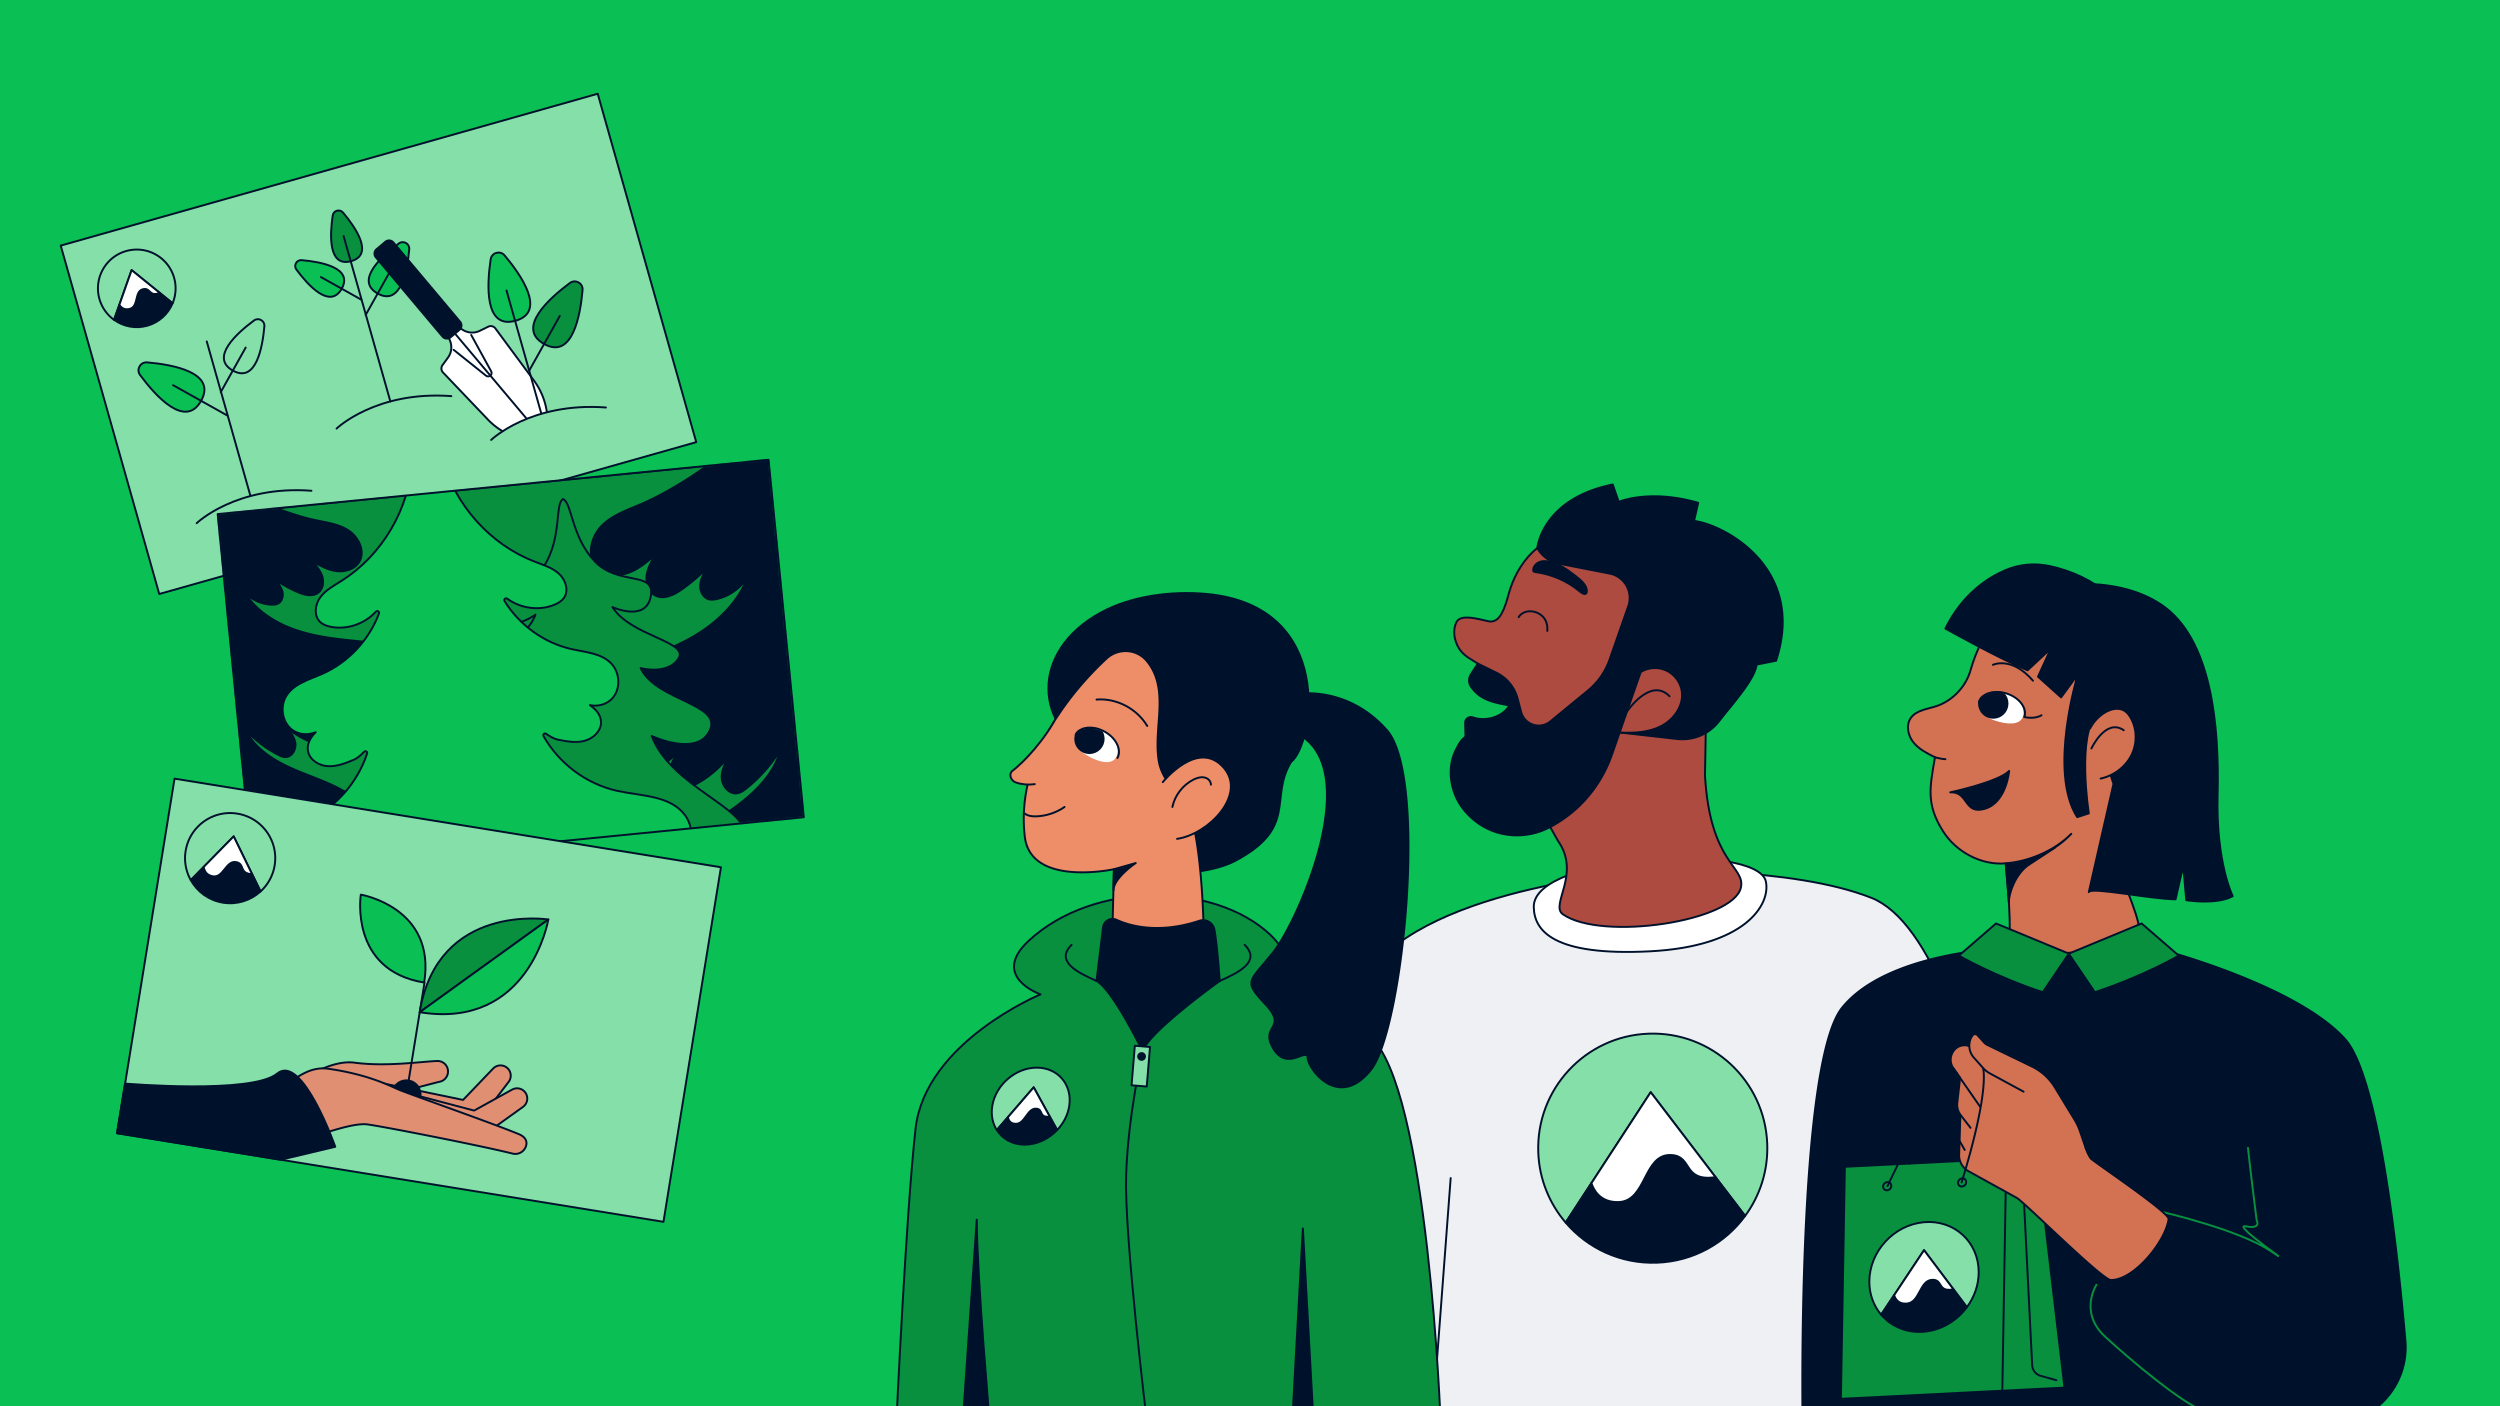 <svg xmlns="http://www.w3.org/2000/svg" fill="none" viewBox="0 0 1920 1080"><rect x="0" y="0" width="1920" height="1080" fill="#333333" stroke="none"/><g clip-path="url(#a)"><path fill="#0ABF53" d="M0 0H1920V1080H0z"/><path fill="#EEF0F3" stroke="#00112C" stroke-linecap="round" stroke-linejoin="round" stroke-width="1.5" d="M1267.28 669.004s-169.56 10.103-217.5 79.668c-47.94 69.564-66.854 345.098-66.854 345.098l582.264.22s-35.85-368.061-128.04-404.479c-61.81-24.42-169.87-20.507-169.87-20.507"/><path fill="#fff" stroke="#00112C" stroke-linecap="round" stroke-linejoin="round" stroke-width="1.5" d="M1177.94 696.478c.22 18.55 15.4 37.888 89.14 34.14 73.15-3.716 92.88-35.693 89.1-53.623-6.44-30.434-178.73-21.169-178.24 19.472z"/><path fill="#85DFA9" stroke="#00112C" stroke-linecap="round" stroke-linejoin="round" stroke-width="1.5" d="m1267.72 838.816 49.8 65.248 22.73 29.772c11.34-15.445 17.76-34.669 16.99-55.3-1.81-48.571-42.64-86.469-91.19-84.668-48.56 1.812-86.45 42.639-84.65 91.21.76 20.632 8.6 39.327 21.05 53.882l19.75-30.3z"/><path fill="#00112C" stroke="#00112C" stroke-linecap="round" stroke-linejoin="round" stroke-width="1.5" d="M1272.59 969.747c27.92-1.036 52.31-15 67.66-35.911l-22.73-29.772c-.19.031-.34.103-.54.124-25.25 3.157-16.64-16.521-33.77-17.143-21.23-.755-18.51 35.342-40.02 36.139-14.23.528-19.33-9.41-21-14.524l-19.75 30.3c16.86 19.71 42.22 31.822 70.14 30.776z"/><path fill="#fff" stroke="#00112C" stroke-linecap="round" stroke-linejoin="round" stroke-width="1.5" d="M1222.2 908.66c1.67 5.114 6.77 15.052 21 14.524 21.5-.797 18.79-36.905 40.02-36.139 17.12.611 8.51 20.3 33.77 17.143.2-.021.35-.093.54-.124l-49.8-65.248-45.52 69.844z"/><path stroke="#00112C" stroke-linecap="round" stroke-linejoin="round" stroke-width="1.5" d="m1114.12 904.768-13.15 174.442"/><path fill="#00112C" d="M1440.57 1094s-10.25-157.017-12.52-186.965z"/><path stroke="#00112C" stroke-linecap="round" stroke-linejoin="round" stroke-width="1.5" d="M1440.57 1094s-10.25-157.017-12.52-186.965"/><path fill="#AD4B40" stroke="#00112C" stroke-linecap="round" stroke-linejoin="round" stroke-width="1.5" d="m1310.31 544.802-.88 50.734c3.84 67.909 31.17 69.751 27.57 86.118-5.73 26.035-106.97 41.335-136.77 20.486-10-7.339 14.19-30.849-3.67-56.314l-9.65-17.081 71.57-102.483z"/><path fill="#AD4B40" stroke="#00112C" stroke-linecap="round" stroke-linejoin="round" stroke-width="1.5" d="M1134.95 509.647c-4-2.712-10.63-5.538-14.42-11.636s-5.17-14.223-1.78-20.548c3.85-7.174 23.09.052 26.14-.093 5.51-.259 7.88-4.917 9.89-9.379 2.28-5.072 3.38-10.569 5.09-15.849 3.78-11.697 11.14-23.685 20.79-31.283l101.55 14.016-68.14 160.61-45.04 3.147-9.84-56.832-24.25-32.163z"/><path fill="#00112C" stroke="#00112C" stroke-linecap="round" stroke-linejoin="round" stroke-width="1.5" d="m1301.03 400.052 3.18-13.862c-37.49-10.89-61.02-.755-61.02-.755l-4.61-13.333c-54.41 10.993-57.91 48.767-57.91 48.767a24.04 24.04 0 0 0 16.44 11.988l39.06 7.639c11.4 2.226 18.18 14.058 14.34 25.031l-14.38 41.087a53.55 53.55 0 0 1-16.54 23.664l-28.96 23.778c-7.88 6.47-19.81 2.599-22.4-7.267l-2.69-10.248a30.93 30.93 0 0 0-16.29-19.907l-14.29-6.997-5.32 8.291c-1.84 2.858-1.85 6.532.05 9.348 7.13 10.621 18.16 12.288 29.52 14.524-5.17 8.923-18.25 12.639-28 9.182-2.96-1.046-6.06 1.118-5.98 4.265.11 4.71.24 10.145.25 10.197.03.393-2.52 2.546-2.82 2.898-1.61 1.926-2.73 4.079-3.9 6.284-1.44 2.712-2.64 5.559-3.4 8.53-3.24 12.857.05 27.101 8 37.639 3.48 4.607 7.69 8.53 12.4 11.791 14.08 9.741 32.19 11.501 48.23 5.548 6.21-2.432 12.27-5.993 17.84-9.958 16.88-11.998 29.38-29.192 36.19-48.757l5.87-16.884 44.13 5.01c12.23 1.387 24.33-3.602 31.91-13.292 11.46-14.648 27.74-32.608 29.16-43.84l14.93-2.992c23.31-71.386-39.92-104.46-62.99-107.359z"/><path fill="#AD4B40" stroke="#00112C" stroke-linecap="round" stroke-linejoin="round" stroke-width="1.5" d="M1243.88 562.535c10.95.631 22.4.083 32.1-5 9.72-5.093 17.21-15.745 15.65-26.605-.97-6.811-5.54-12.991-11.76-15.931-6.22-2.93-13.9-2.526-19.77 1.056z"/><path fill="#00112C" stroke="#00112C" stroke-linecap="round" stroke-linejoin="round" stroke-width="1.5" d="M1208.23 441.004c-4.98-3.893-10.41-7.443-16.59-9.234-2.81-.818-5.9-1.253-8.75-.342-2.86.911-5.36 3.468-5.38 6.367 0 .331.03.672.21.931.31.435.91.538 1.46.611 12.55 1.667 24.45 6.853 33.94 14.782 4.35 3.634 6.37 2.216 5.29-2.153-1.09-4.368-6.99-8.488-10.19-10.983z"/><path stroke="#00112C" stroke-linecap="round" stroke-linejoin="round" stroke-width="1.5" d="M1166.34 473.985c2.82-4.855 9.47-5.466 14.04-3.478 6.86 2.971 8.38 8.84 7.95 14.047M1249.45 546.572s18.08-26.998 32.77-11.822"/><path fill="#08903F" stroke="#00112C" stroke-linecap="round" stroke-linejoin="round" stroke-width="1.5" d="M789.941 722.606c-29.694 27.608 9.201 41.066 9.201 41.066s-88.668 36.656-96.027 103.342-14.769 226.756-14.769 226.756h418.124s-9.58-260.316-54.38-297.707c-22.88-19.1-86.169-37.081-86.169-37.081s39.059-13.426 9.605-41.117c-42.921-40.362-135.471-41.863-185.585 4.741"/><path stroke="#00112C" stroke-linecap="round" stroke-linejoin="round" stroke-width="1.5" d="M877.605 807.595s-11.168 47.888-12.731 94.74c-1.563 46.842 16.198 191.445 16.198 191.445"/><path fill="#85DFA9" stroke="#00112C" stroke-linecap="round" stroke-linejoin="round" stroke-width="1.5" d="m793.884 835.069 12.358 22.525 5.641 10.28c4.792-5.042 8.197-11.418 9.284-18.354 2.577-16.335-8.581-29.565-24.913-29.565s-31.65 13.24-34.217 29.565c-1.097 6.936.3 13.312 3.509 18.354l8.57-9.928 19.758-22.888z"/><path fill="#00112C" stroke="#00112C" stroke-linecap="round" stroke-linejoin="round" stroke-width="1.5" d="M786.949 879.095c9.388 0 18.444-4.389 24.933-11.211l-5.64-10.279c-.062 0-.124.031-.187.031-8.642.745-4.481-5.756-10.153-6.18-7.038-.518-8.487 11.635-15.721 11.635-4.782 0-5.838-3.395-6.055-5.134l-8.57 9.927c4.337 6.832 12.016 11.211 21.404 11.211z"/><path fill="#fff" stroke="#00112C" stroke-linecap="round" stroke-linejoin="round" stroke-width="1.5" d="M774.116 857.957c.227 1.739 1.273 5.134 6.054 5.134 7.235 0 8.684-12.153 15.722-11.635 5.672.424 1.511 6.925 10.153 6.18.062 0 .124-.031.186-.031l-12.357-22.526-19.758 22.888z"/><path fill="#00112C" stroke="#00112C" stroke-linecap="round" stroke-linejoin="round" stroke-width="1.5" d="M843.802 583.456c-50.435-24.679-53.064-82.97 1.501-112.918 23.07-12.661 53.757-16.895 81.154-14.4 100.113 9.12 82.403 115.92 65.111 129.005-17.088 27.867 5.641 50.383-43.138 76.086-15.236 8.023-40.096 9.99-48.614 9.183-34.983-3.313-41.814-28.137-56.014-86.946z"/><path fill="#ED8E69" stroke="#00112C" stroke-linecap="round" stroke-linejoin="round" stroke-width="1.5" d="m924.739 734.334-70.846-1.325 1.594-65.444s-63.725 13.809-68.403-24.772c-7.742-62.971 39.433-115.362 62.69-136.956 8.849-8.219 22.884-7.629 30.729 1.553a38.3 38.3 0 0 1 5.599 8.737c4.865 10.435 4.834 22.298 4.078 33.747s-2.08 23.054-.3 34.306c1.749 10.797 8.601 19.917 16.953 27.309 18.475 16.728 17.906 122.856 17.906 122.856z"/><path fill="#ED8E69" d="M893.005 600.681s27.283-34.037 47.062-10.786c17.367 20.528-11.83 50.765-36.08 54.347"/><path stroke="#00112C" stroke-linecap="round" stroke-linejoin="round" stroke-width="1.5" d="M893.005 600.681s27.283-34.037 47.062-10.786c17.367 20.528-11.83 50.765-36.08 54.347M842.115 537.266c15.359-1.284 31.101 7.049 38.957 20.279"/><path fill="#ED8E69" d="M813.3 547.348c-11.022 21.646-27.748 38.603-35.769 44.679-3.074 2.329-1.283 7.536 2.536 8.872 4.657 1.625 9.687 2.049 14.624 1.325"/><path stroke="#00112C" stroke-linecap="round" stroke-linejoin="round" stroke-width="1.5" d="M813.3 547.348c-11.022 21.646-27.748 38.603-35.769 44.679-3.074 2.329-1.283 7.536 2.536 8.872 4.657 1.625 9.687 2.049 14.624 1.325M787.167 624.894c2.266 1.822 5.247 2.091 8.145 2.081 8.073-.165 15.981-2.867 22.253-7.225M929.996 602.628c.021-2.795-2.484-5.156-5.185-5.539-2.722-.61-5.548.425-8.021 1.543-8.291 4.12-14.532 12.142-16.405 21.118"/><path fill="#fff" d="M827.107 564.843c-3.477 6.232.373 11.253 8.663 15.88s17.885 7.112 21.363.88-.425-15.042-8.715-19.669-17.833-3.323-21.311 2.909"/><path stroke="#00112C" stroke-linecap="round" stroke-linejoin="round" stroke-width="1.5" d="M848.418 561.934c-8.87-4.948-18.878-3.913-22.356 2.329M858.178 582.183c3.477-6.232-.89-15.3-9.76-20.249"/><mask id="b" width="35" height="30" x="824" y="558" maskUnits="userSpaceOnUse" style="mask-type:luminance"><path fill="#fff" d="M825.42 563.901c-3.477 6.232 2.112 15.973 10.402 20.6s17.833 3.323 21.311-2.909c3.477-6.231-.425-15.041-8.715-19.668s-19.52-4.265-22.998 1.967z"/></mask><g mask="url(#b)"><path fill="#00112C" stroke="#00112C" stroke-linecap="round" stroke-linejoin="round" stroke-width="1.5" d="M836.66 578.352c6.037 0 10.93-4.894 10.93-10.931 0-6.038-4.893-10.932-10.93-10.932-6.036 0-10.929 4.894-10.929 10.932 0 6.037 4.893 10.931 10.929 10.931"/></g><path fill="#00112C" stroke="#00112C" stroke-linecap="round" stroke-linejoin="round" stroke-width="1.5" d="M993.473 533.28s39.787-8.447 71.567 27.381 12.69 229.687-12.12 260.929-48.2-.414-48.63-9.068c-.44-8.654-15.703 10.807-26.415-7.257-10.702-18.074 11.52-14.937-5.837-33.695-17.367-18.758-13.145-16.604 5.837-40.341s73.315-145.268 14.904-169.512c-48.22-20.01.704-28.437.704-28.437zM855.497 667.565l16.746-4.752s-16.911 11.336-17.139 20.932zM857.505 706.415c8.384 3.893 30.967 11.543 63.559.756a8.94 8.94 0 0 1 7.183.673 8.9 8.9 0 0 1 4.42 6.076c2.132 11.232 4.109 39.451 4.109 39.451s-55.849 40.072-59.171 54.234c0 0-22.615-46.956-35.49-54.234l5.009-41.159a7.37 7.37 0 0 1 3.105-5.155 7.32 7.32 0 0 1 7.266-.642z"/><path stroke="#00112C" stroke-linecap="round" stroke-linejoin="round" stroke-width="1.5" d="M842.115 753.361c-13.993-6.263-32.116-14.782-19.148-27.712M936.765 753.361c13.993-6.263 32.116-14.782 19.148-27.712"/><path fill="#00112C" stroke="#00112C" stroke-linecap="round" stroke-linejoin="round" stroke-width="1.5" d="M760.247 1093.78s-9.916-112.243-10.092-157.046l-10.867 157.046h20.959M992.324 1093.78l8.276-150.358 8.27 150.358z"/><path fill="#85DFA9" stroke="#00112C" stroke-linecap="round" stroke-linejoin="round" stroke-width="1.5" d="m883.214 804.092-11.666-.97-2.523 30.372 11.666.969z"/><path fill="#00112C" stroke="#00112C" stroke-linecap="round" stroke-linejoin="round" stroke-width="1.5" d="M876.735 813.971a2.588 2.588 0 1 0 0-5.176 2.588 2.588 0 0 0 0 5.176M1662.29 730.007s101.98 27.039 138.79 68.085c24.89 27.763 39.45 153.197 46.27 231.508 3.01 34.5-24.15 64.17-58.78 64.17l-15.97.22-388.22-.22s-4.55-276.714 30.37-319.892 126.1-45.693 126.1-45.693 8.3-3.913 121.43 1.812z"/><path fill="#D37153" stroke="#00112C" stroke-linecap="round" stroke-linejoin="round" stroke-width="1.5" d="M1590.76 640.36c-13.32 13.395-32.57 21.211-50.39 22.712-18.81 1.594-38.15-8.799-48.21-24.793-12.82-20.382-10.25-32.981-6.1-56.697-6.04-2.991-12.27-6.138-16.51-11.366s-5.94-13.168-2.13-18.716c4.42-6.429 13.5-6.874 20.83-9.565 11.81-4.348 21.54-14.814 25.03-26.905 26.48-92.039 116.54-67.018 129.01-46.294 12.46 20.694 24.92 59.658 22.97 83.737-4.74 58.384-51.1 57.018-42.02 102.121 2.09 10.404 19.51 48.095 19.56 58.716.01 2.536-7.35 6.594-9.26 7.805-18.54 11.822-67.11 13.965-88 7.081-1.58-.528-2.45-3.282-2.33-4.948 1.5-20.187-2.83-60.176-2.83-60.176 28.71-1.418 45.52-17.526 50.39-22.712z"/><path fill="#00112C" stroke="#00112C" stroke-linecap="round" stroke-linejoin="round" stroke-width="1.5" d="M1604.22 685.121c1.11-4.244 47.02 5.342 66.61 5.539l5.89-25.673 2.33 26.356s23.04 3.82 35.67-3.085c0 0-12.95-25.517-11.6-78.012 1.34-52.494-4.48-119.595-43.01-145.692-38.52-26.097-94.48-12.753-94.48-12.753l43.11 105.806 14.43 44.42-18.96 83.094z"/><path fill="#D37153" d="M1605.26 559.357a30.8 30.8 0 0 1 11.05-11.957c4.55-2.815 10.58-4.337 15.14-1.573 1.99 1.201 3.47 3.085 4.67 5.083 5.23 8.716 5.32 20.144.72 29.202-4.6 9.068-13.59 15.642-23.52 17.826"/><path stroke="#00112C" stroke-linecap="round" stroke-linejoin="round" stroke-width="1.5" d="M1605.26 559.357a30.8 30.8 0 0 1 11.05-11.957c4.55-2.815 10.58-4.337 15.14-1.573 1.99 1.201 3.47 3.085 4.67 5.083 5.23 8.716 5.32 20.144.72 29.202-4.6 9.068-13.59 15.642-23.52 17.826"/><path fill="#00112C" stroke="#00112C" stroke-linecap="round" stroke-linejoin="round" stroke-width="1.5" d="M1540.37 663.072s12.83 1.915 37.93-12.215c0 0-13.45 9.037-19.65 12.95-10.67 6.75-16.14 22.66-15.8 29.379l-2.48-30.124zM1539.96 437.971c-13.97 6.024-33.02 18.654-45.9 44.771 0 0 42.99 23.965 63.12 32.039l17.86-16.645-9.85 21.552 17.73 15.901 12.84-17.599s-22.86 74.503-.48 109.554l8.93-2.867s-9.45-59.958 6.37-76.687c15.81-16.728 20.47-20.672 25.37-53.457 4.24-28.457-27.75-52.67-62.11-59.844-11.38-2.381-23.2-1.315-33.87 3.282zM1497.79 608.518s36.83-7.857 45.22-16.418c0 0-1.99 24.016-18.47 28.985-16.49 4.979-12.53-13.406-26.75-12.567"/><path stroke="#00112C" stroke-linecap="round" stroke-linejoin="round" stroke-width="1.5" d="M1606.2 574.822s10.94-23.55 24.83-14.006"/><path fill="#fff" d="M1520.95 539.595c-2.23 6.78 2.5 10.973 11.53 13.934 9.02 2.96 18.92 3.571 21.14-3.21 2.23-6.78-3.28-14.679-12.3-17.639-9.03-2.961-18.15.134-20.37 6.915"/><path stroke="#00112C" stroke-linecap="round" stroke-linejoin="round" stroke-width="1.5" d="M1541.32 532.68c-9.65-3.168-19.29-.238-21.51 6.542M1554.76 550.692c2.23-6.78-3.8-14.844-13.44-18.012"/><mask id="c" width="37" height="28" x="1518" y="531" maskUnits="userSpaceOnUse" style="mask-type:luminance"><path fill="#fff" d="M1519.12 538.995c-2.23 6.78 5.11 15.279 14.13 18.24 9.03 2.96 18.15-.135 20.37-6.915 2.23-6.781-3.28-14.679-12.3-17.64-9.03-2.961-19.98-.466-22.2 6.315"/></mask><g mask="url(#c)"><path fill="#00112C" stroke="#00112C" stroke-linecap="round" stroke-linejoin="round" stroke-width="1.5" d="M1530.82 551.231c6.04 0 10.93-4.895 10.93-10.932s-4.89-10.932-10.93-10.932c-6.03 0-10.93 4.895-10.93 10.932s4.9 10.932 10.93 10.932"/></g><path stroke="#00112C" stroke-linecap="round" stroke-linejoin="round" stroke-width="1.5" d="M1554.76 550.692s7.58 1.946 13.1-1.377M1486.06 581.593s5.27 1.47 8 1.47M1530.56 510.599s14.24-6.915 30.75 12.164"/><path fill="#08903F" stroke="#00112C" stroke-linecap="round" stroke-linejoin="round" stroke-width="1.5" d="m1644.75 709.221 28.51 24.699s-26.39 15.445-64.4 28.116l-20.06-29.637 55.95-23.168z"/><path fill="#08903F" stroke="#00112C" stroke-linecap="round" stroke-linejoin="round" stroke-width="1.5" d="m1532.93 709.221-28.5 24.699s26.39 15.445 64.4 28.116l20.05-29.637-55.95-23.168z"/><path stroke="#08903F" stroke-linecap="round" stroke-linejoin="round" stroke-width="1.5" d="M1610.07 986.734s-13.74 20.966 6.61 39.766c20.36 18.8 58.34 50.51 75.85 57.33M1659.46 930.523s59.51 13.551 84.39 30.259c24.89 16.707-31.51-21.46-19.07-18.965 12.44 2.484 8.29-4.938 8.29-4.938s-4.98-39.285-6.63-55.331"/><path fill="#08903F" stroke="#00112C" stroke-linecap="round" stroke-linejoin="round" stroke-width="1.5" d="m1585.52 1065.68-112.03 5.62-32.78-176.398 123.96-6.232z"/><path fill="#08903F" stroke="#00112C" stroke-linecap="round" stroke-linejoin="round" stroke-width="1.5" d="m1537.78 1068.07-123.95 6.23 3.02-178.197 123.95-6.232z"/><path stroke="#00112C" stroke-linecap="round" stroke-linejoin="round" stroke-width="1.5" d="m1579.25 1060-12-3.34a8.95 8.95 0 0 1-6.53-8.16l-7.39-147.293"/><path fill="#85DFA9" stroke="#00112C" stroke-linecap="round" stroke-linejoin="round" stroke-width="1.5" d="m1477.65 960.14 22.6 30.072 10.31 13.728c5.68-7.672 9.08-17.04 9.08-26.906 0-23.229-18.8-40.413-42-38.384-23.19 2.028-42 22.504-42 45.734 0 9.865 3.41 18.636 9.09 25.306l9.96-14.985 22.95-34.555z"/><path fill="#00112C" stroke="#00112C" stroke-linecap="round" stroke-linejoin="round" stroke-width="1.5" d="M1477.65 1022.76c13.34-1.17 25.23-8.45 32.92-18.83l-10.31-13.728c-.1.02-.17.051-.26.072-12.11 2.122-7.65-7.515-15.81-7.401-10.11.145-9.45 17.377-19.73 18.267-6.8.59-9.05-4.044-9.76-6.456l-9.96 14.986c7.69 9.04 19.57 14.24 32.91 13.07z"/><path fill="#fff" stroke="#00112C" stroke-linecap="round" stroke-linejoin="round" stroke-width="1.5" d="M1454.7 994.694c.71 2.412 2.96 7.046 9.76 6.456 10.27-.9 9.62-18.122 19.73-18.267 8.16-.114 3.7 9.524 15.81 7.402.09-.021.16-.052.26-.073l-22.6-30.072-22.95 34.554z"/><path stroke="#00112C" stroke-linecap="round" stroke-linejoin="round" stroke-width="1.5" d="M1449.63 910.937c1.42-3.654 42.15-90.154 61.42-91.396"/><path fill="#D37153" stroke="#00112C" stroke-linecap="round" stroke-linejoin="round" stroke-width="1.5" d="m1500.16 820.359 5.2 7.484-2.15 19.089c-.37 3.261.49 6.532 2.39 9.203l-.02.02-.96 30.632a14.05 14.05 0 0 0 7.25 12.753l36.95 20.404c5.78 3.188 65.64 63.053 72.35 63.115 17.66.166 41.76-29.275 44.32-46.749.76-5.124-58.79-44.865-59.87-46.697a32.3 32.3 0 0 1-3.57-7.267l-4.68-13.644a44 44 0 0 0-4.06-8.654l-15.21-24.969a41.9 41.9 0 0 0-17.52-15.921l-34.39-16.677a7.6 7.6 0 0 1-2.31-1.739l-5.11-5.663c-1.08-1.211-3.02-1.076-3.93.269a13.7 13.7 0 0 0-2.38 8.106c-4.85-1.853-10.32.186-12.79 4.751l-.16.28a11.36 11.36 0 0 0 .67 11.894z"/><path stroke="#00112C" stroke-linecap="round" stroke-linejoin="round" stroke-width="1.5" d="m1520.7 849.913-20.54-29.555M1513.37 866.197l-7.45-9.607M1508.9 883.122l-3.95-6.853"/><path fill="#D37153" d="m1554.09 838.392-25.72-13.955a20.2 20.2 0 0 1-5.44-4.306l-7.01-7.878a13.79 13.79 0 0 1-1.1-16.936 2.506 2.506 0 0 1 3.93-.269l5.11 5.663a7.5 7.5 0 0 0 2.31 1.739l34.39 16.677a42.05 42.05 0 0 1 17.52 15.921l15.21 24.969a43.5 43.5 0 0 1 4.06 8.654l4.68 13.644"/><path stroke="#00112C" stroke-linecap="round" stroke-linejoin="round" stroke-width="1.5" d="m1554.09 838.392-25.72-13.955a20.2 20.2 0 0 1-5.44-4.306l-7.01-7.878a13.79 13.79 0 0 1-1.1-16.936 2.506 2.506 0 0 1 3.93-.269l5.11 5.663a7.5 7.5 0 0 0 2.31 1.739l34.39 16.677a42.05 42.05 0 0 1 17.52 15.921l15.21 24.969a43.5 43.5 0 0 1 4.06 8.654l4.68 13.644M1522.93 820.141s5.76 15.497-16.39 87.939M1466.85 893.588s26.23-58.716 35.81-69.648M1451.55 913.068c1.24-1.313 1.27-3.297.07-4.432s-3.18-.99-4.42.323-1.27 3.297-.07 4.432 3.18.99 4.42-.323"/><path stroke="#00112C" stroke-linecap="round" stroke-linejoin="round" stroke-width="1.5" d="M1509.08 910.177c1.24-1.313 1.27-3.297.07-4.432s-3.18-.99-4.42.323-1.27 3.297-.07 4.432 3.18.99 4.42-.323"/><path fill="#85DFA9" stroke="#00112C" stroke-linecap="round" stroke-linejoin="round" stroke-width="1.5" d="M459.049 72 46.642 188.622l75.663 267.562 412.406-116.621z"/><path stroke="#00112C" stroke-linecap="round" stroke-linejoin="round" stroke-width="1.5" d="M151.04 401.814s30.289-29.222 88.151-24.918M192.356 380.954 158.79 262.239"/><path fill="#0ABF53" stroke="#00112C" stroke-linecap="round" stroke-linejoin="round" stroke-width="1.5" d="M112.982 278.321c-5.222-.454-8.529 5.469-5.41 9.675 11.63 15.716 34.662 41.641 46.855 19.843s-21.956-27.85-41.445-29.528z"/><path stroke="#00112C" stroke-linecap="round" stroke-linejoin="round" stroke-width="1.5" d="m132.905 295.815 41.711 23.328"/><path fill="#85DFA9" stroke="#00112C" stroke-linecap="round" stroke-linejoin="round" stroke-width="1.5" d="M203.038 250.57c.365-4.285-4.482-7-7.947-4.443-12.903 9.547-34.188 28.452-16.289 38.463 17.888 10 22.864-18.027 24.236-34.02"/><path stroke="#00112C" stroke-linecap="round" stroke-linejoin="round" stroke-width="1.5" d="m188.684 266.928-19.153 34.238M258.481 329.144s30.289-29.222 88.151-24.918"/><path fill="#0ABF53" stroke="#00112C" stroke-linecap="round" stroke-linejoin="round" stroke-width="1.5" d="M231.638 199.806c-3.879-.336-6.338 4.058-4.018 7.187 8.639 11.679 25.747 30.94 34.81 14.74 9.053-16.191-16.309-20.683-30.782-21.937z"/><path stroke="#00112C" stroke-linecap="round" stroke-linejoin="round" stroke-width="1.5" d="m246.447 212.798 30.979 17.326"/><path fill="#08903F" stroke="#00112C" stroke-linecap="round" stroke-linejoin="round" stroke-width="1.5" d="M263.457 163.268c-2.508-2.981-7.355-1.609-7.928 2.241-2.152 14.365-3.662 40.082 14.187 35.037 17.849-5.044 3.09-26.161-6.259-37.278"/><path fill="#0ABF53" stroke="#00112C" stroke-linecap="round" stroke-linejoin="round" stroke-width="1.5" d="M314.29 191.405c.365-4.285-4.482-7-7.948-4.443-12.903 9.547-34.187 28.452-16.289 38.463 17.889 10 22.864-18.027 24.237-34.02"/><path stroke="#00112C" stroke-linecap="round" stroke-linejoin="round" stroke-width="1.5" d="m299.935 207.763-19.152 34.238M299.787 308.273l-35.906-126.978"/><path fill="#85DFA9" stroke="#00112C" stroke-linecap="round" stroke-linejoin="round" stroke-width="1.5" d="m101.076 207.447 21.611 17.494 9.862 7.987a29.7 29.7 0 0 0 1.175-19.557c-4.482-15.845-20.949-25.047-36.794-20.574-15.845 4.482-25.046 20.949-20.574 36.794a29.7 29.7 0 0 0 11.235 16.052l4.077-11.55 9.399-26.626z"/><path fill="#00112C" stroke="#00112C" stroke-linecap="round" stroke-linejoin="round" stroke-width="1.5" d="M113.15 250.155c9.112-2.577 16.023-9.122 19.399-17.227l-9.862-7.987c-.059.03-.109.059-.168.079-8.066 3.06-6.802-4.107-12.488-2.942-7.049 1.451-3.268 13.111-10.287 15.095-4.64 1.313-7.109-1.55-8.076-3.1l-4.077 11.551c7.128 5.133 16.437 7.098 25.549 4.521z"/><path fill="#fff" stroke="#00112C" stroke-linecap="round" stroke-linejoin="round" stroke-width="1.5" d="M91.678 234.083c.957 1.55 3.436 4.413 8.076 3.1 7.019-1.985 3.238-13.644 10.287-15.095 5.686-1.165 4.422 6.002 12.488 2.942.059-.02.109-.059.168-.079l-21.611-17.494-9.398 26.626zM374.62 322.115l-34.386-36.044a4.42 4.42 0 0 1-.385-5.637l4.255-5.884a13.24 13.24 0 0 0 1.58-12.657l-7.622-19.211 17.632 10.8a13.25 13.25 0 0 0 12.746.602l6.525-3.189a4.406 4.406 0 0 1 5.489 1.343l29.637 40.052a53.1 53.1 0 0 1 10.406 31.296l.029 6.565c.03 5.518-4.956 9.714-10.395 8.747l-6.457-1.155a53.06 53.06 0 0 1-29.054-15.599z"/><path stroke="#00112C" stroke-linecap="round" stroke-linejoin="round" stroke-width="1.5" d="m348.369 268.646 24.859 19.853c2.261 1.807 5.37-.809 3.978-3.347l-15.312-27.879"/><path fill="#85DFA9" d="m338.062 242.662 40.872 48.582 32.747 38.917"/><path stroke="#00112C" stroke-linecap="round" stroke-linejoin="round" stroke-width="1.5" d="m338.062 242.662 40.872 48.582 32.747 38.917"/><path fill="#00112C" stroke="#00112C" stroke-linecap="round" stroke-linejoin="round" stroke-width="1.5" d="m353.38 247.106-51.214-60.861a4.423 4.423 0 0 0-6.232-.536l-6.76 5.688a4.424 4.424 0 0 0-.537 6.232l51.214 60.861a4.424 4.424 0 0 0 6.232.537l6.76-5.689a4.424 4.424 0 0 0 .537-6.232"/><path fill="#85DFA9" d="M363.405 352.107s23.861-30.131 61.722-36.646c37.86-6.516-2.153 39.894-16.941 44.613-14.789 4.729-41.346 2.567-44.781-7.977z"/><path fill="#0ABF53" stroke="#00112C" stroke-linecap="round" stroke-linejoin="round" stroke-width="1.5" d="M376.841 199.164c.77-5.183 7.296-7.029 10.672-3.021 12.587 14.967 32.46 43.389 8.421 50.181-24.029 6.793-21.986-27.83-19.093-47.16"/><path stroke="#00112C" stroke-linecap="round" stroke-linejoin="round" stroke-width="1.5" d="m415.689 317.504-26.685-94.389"/><path fill="#08903F" stroke="#00112C" stroke-linecap="round" stroke-linejoin="round" stroke-width="1.5" d="M437.724 217.32c4.215-3.12 10.129.187 9.675 5.41-1.679 19.478-7.73 53.626-29.528 41.444-21.799-12.193 4.126-35.225 19.843-46.854z"/><path stroke="#00112C" stroke-linecap="round" stroke-linejoin="round" stroke-width="1.5" d="m429.905 242.662-23.328 41.711M377.206 337.871s30.289-29.222 88.151-24.918"/><mask id="d" width="451" height="317" x="167" y="353" maskUnits="userSpaceOnUse" style="mask-type:luminance"><path fill="#fff" d="M590.063 353 167 394.713l27.058 274.526 423.063-41.713z"/></mask><g stroke="#00112C" stroke-linecap="round" stroke-linejoin="round" stroke-width="1.5" mask="url(#d)"><path fill="#08903F" d="M590.063 353 167 394.713l27.058 274.526 423.063-41.713z"/><path fill="#00112C" d="M638.869 628.744c-12.927 21.966-12.503 40.434-32.209 56.593-5.041 4.131-11.261 8.23-17.605 6.698-6.335-1.522-9.17-12.091-3.043-14.306-5.082 7.349-10.526 15.02-18.599 18.83-8.073 3.82-19.53 2.029-23.319-6.067-4.585-9.792 4.171-20.351 12.275-27.504-9.459 6.49-15.235 17.194-24.136 24.43-8.911 7.236-24.405 9.337-30.304-.507-5.144-8.572.714-19.545 7.565-26.822 14.387-15.279 33.348-25.259 50.643-37.163 17.295-11.905 33.917-27.122 39.475-47.37a115.2 115.2 0 0 1-26.331 29.896c-2.132 1.708-4.44 3.385-7.141 3.809-6.324.994-11.716-5.714-11.861-12.111s3.281-12.278 6.593-17.754a81.3 81.3 0 0 1-26.869 23.147c-3.177 1.698-6.717 3.219-10.277 2.65-6.583-1.056-10.092-9.068-8.756-15.611 1.335-6.542 6.023-11.801 10.526-16.728-9.139 10.59-21.156 18.675-34.414 23.136-3.405 1.149-7.09 2.06-10.547 1.097-6.81-1.884-9.811-10.507-8.052-17.349s6.872-12.257 11.789-17.329c-8.104 4.296-16.415 8.644-25.503 9.917-9.077 1.273-19.219-1.129-24.933-8.302-8.073-10.135-4.14-26.004 5.072-35.124s22.149-13.178 34.548-16.946c20.234-6.16 40.655-12.464 58.943-23.116 18.278-10.652 34.486-26.17 41.938-45.973-5.196 8.551-13.931 14.866-23.67 17.143-2.101.487-4.327.797-6.397.207-4.564-1.304-6.955-6.667-6.489-11.387s3.053-8.934 5.579-12.95a140.7 140.7 0 0 1-19.676 16.77c-6.054 4.265-13.993 8.136-20.534 4.668-5.175-2.732-7.317-9.327-6.583-15.134.735-5.807 3.757-11.045 6.718-16.097-6.407 5.538-13.021 11.201-21.021 13.985-8.001 2.785-17.823 2.04-23.722-4.037-8.663-8.934-4.585-24.679 4.502-33.178 9.087-8.488 21.528-12.111 32.84-17.277 26.952-12.319 73.744-42.06 88.534-70.496 3.074-5.901 8.849-9.917 15.473-10.57l8.352-.828 30.667 325.06zM166.632 607.533c13.299 14.896 15.794 29.151 33.409 38.55 4.502 2.402 9.915 4.596 14.552 2.453 4.637-2.142 5.196-10.693.145-11.449 5.03 4.866 10.381 9.928 17.171 11.615 6.789 1.698 15.318-1.439 16.984-8.23 2.029-8.219-6.313-15-13.641-19.254 8.259 3.54 14.334 10.88 22.283 15.072 7.949 4.193 20.172 3.437 23.205-5.031 2.639-7.37-3.54-14.907-9.915-19.441-13.393-9.544-29.487-14.306-44.598-20.797-15.101-6.49-30.202-15.652-37.571-30.351a90.2 90.2 0 0 0 24.809 18.933c1.894.984 3.933 1.926 6.065 1.833 5.01-.207 8.125-6.18 7.255-11.129-.869-4.938-4.398-8.923-7.783-12.629a63.6 63.6 0 0 0 24.188 13.665c2.702.817 5.651 1.449 8.301.465 4.895-1.811 6.365-8.519 4.336-13.333-2.028-4.813-6.427-8.147-10.639-11.242 8.642 6.739 19.106 11.108 29.973 12.505 2.784.362 5.755.497 8.27-.766 4.947-2.495 5.93-9.575 3.529-14.565s-7.152-8.364-11.706-11.511c6.883 2.06 13.942 4.13 21.104 3.716 7.172-.414 14.593-3.81 17.885-10.197 4.657-9.026-.797-20.61-9.274-26.211-8.466-5.6-19.034-6.728-29.135-7.732-16.488-1.636-33.141-3.354-48.821-8.737-15.67-5.383-30.501-14.824-39.257-28.903 5.299 5.766 12.979 9.286 20.814 9.545 1.687.051 3.446-.052 4.947-.829 3.301-1.697 4.316-6.19 3.239-9.741-1.076-3.561-3.715-6.397-6.261-9.099a110 110 0 0 0 17.688 9.865c5.299 2.35 11.995 4.11 16.487.446 3.561-2.899 4.192-8.292 2.743-12.64-1.459-4.348-4.575-7.909-7.618-11.335 5.776 3.271 11.717 6.614 18.289 7.525s14.003-1.159 17.605-6.739c5.289-8.188-.259-19.668-8.539-24.792-8.28-5.135-18.392-6.005-27.872-8.251-22.594-5.341-63.083-21.025-78.805-40.6-3.26-4.068-8.321-6.263-13.506-5.745l-6.542.642 26.196 254.418z"/><path fill="#08903F" d="M527.71 648.495s38.026 13.996 43.47-6.501-55.952-37.515-70.68-76.78c0 0 35.035 16.522 44.619-4.223 9.584-20.735-41.089-22.599-53.116-47.878 0 0 20.876 5.611 29.094-7.443 8.207-13.054-36.981-17.194-50.715-39.441 0 0 25.637 11.874 29.404-8.178 3.778-20.051-24.891-7.722-43.066-26.966-18.174-19.244-17.336-45.124-24.384-47.815-6.386 4.026-.508 29.233-14.573 51.666-14.066 22.422-44.588 15.942-36.96 34.865 7.618 18.933 30.439 2.267 30.439 2.267-9.118 24.503-50.124 33.571-39.516 44.772s27.479 5.435 27.479 5.435c-6.851 27.142-45.219 27.515-38.481 49.347 8.736 28.292 40.324 3.406 40.324 3.406-6.78 41.386-63.663 70.082-54.317 89.109 9.346 19.037 43.894-2.123 43.894-2.123-7.462 34.441-54.472 53.116-44.505 64.741s118.952-11.739 118.952-11.739 111.449 1.615 118.953-11.739c7.503-13.354-42.249-22.474-56.294-54.792z"/><path fill="#0ABF53" d="M526.199 626.207c-11.198-15.393-33.678-14.751-52.267-18.861-23.598-5.217-44.619-20.962-56.49-41.987-.714-1.263.797-2.629 1.987-1.801 2.681 1.884 6.014 3.882 8.684 4.42 6.789 1.366 13.858 2.733 20.576 1.046 6.717-1.688 12.978-7.371 12.916-14.307-.051-5.6-3.808-9.855-8.59-13.157 6.158 1.273 13.113-.58 17.346-5.342 6.51-7.329 5.807-19.689-1.014-26.738-7.597-7.837-19.634-8.541-30.284-10.932-21.176-4.752-40.127-18.457-51.553-36.884-.807-1.304.776-2.774 2.018-1.873 10.278 7.494 24.561 9.565 36.349 4.617 2.733-1.15 5.413-2.702 7.152-5.104 4.078-5.652 1.387-14.027-3.778-18.706-5.164-4.679-12.109-6.729-18.609-9.234-34.414-13.271-61.499-43.881-71.063-79.44-1.48-5.507-6.758-9.12-12.44-8.561s-10.154 5.135-10.526 10.828c-2.422 36.739-23.008 72.059-54.172 91.801-5.889 3.726-12.296 7.091-16.446 12.691s-5.154 14.348-.052 19.089c2.174 2.018 5.103 3.012 8.011 3.602 12.534 2.547 26.134-2.267 34.745-11.625 1.035-1.128 2.877 0 2.339 1.449-7.607 20.3-23.515 37.443-43.356 46.242-9.977 4.431-21.642 7.464-27.562 16.636-5.32 8.24-3.591 20.496 4.233 26.418 5.082 3.84 12.255 4.296 18.051 1.853-4.047 4.171-6.904 9.078-5.858 14.585 1.293 6.812 8.538 11.17 15.462 11.501 6.924.342 13.579-2.381 19.976-5.051 2.515-1.056 5.392-3.655 7.648-6.025 1.004-1.056 2.753 0 2.298 1.377-7.545 22.939-25.078 42.484-47.206 52.214-17.419 7.661-39.599 11.429-47.568 28.717-5.859 12.691.165 29.544 12.73 35.651 9.129 4.441 23.939-3.913 31.36-8.809.777-.518 1.708.362 1.263 1.18-3.602 6.667-3.302 15.497 1.263 21.625 5.671 7.609 17.191 10.093 25.492 5.497 7.255-4.017 11.178-12.091 12.823-20.331.062-.311.507-.269.507.041.083 6.605.735 21.915 4.958 29.482 2.836 5.094 7.473 10.073 13.3 10 3.125-.041 6.034-1.552 8.642-3.271 10.547-6.915 16.353-25.331 19.303-38.975.424-1.956 3.27-1.79 3.467.197 1.563 15.404 6.148 36.283 19.478 37.049 21.207 1.232 22.729-7.122 22.729-7.122s3.126 7.888 23.681 2.537c12.916-3.365 13.33-24.731 11.861-40.145-.187-1.998 2.566-2.712 3.363-.87 5.558 12.806 14.842 29.731 26.538 34.451 2.898 1.17 6.044 2.081 9.108 1.512 5.734-1.066 9.304-6.853 11.095-12.412 2.66-8.251.31-23.395-.901-29.886-.062-.31.373-.435.487-.145 3.219 7.764 8.652 14.917 16.549 17.433 9.036 2.888 19.852-1.802 23.93-10.373 3.28-6.905 1.852-15.611-2.981-21.449-.601-.714.145-1.76 1.004-1.408 8.228 3.354 24.384 8.644 32.478 2.505 11.136-8.447 13.745-26.149 5.516-37.453z"/></g><path stroke="#00112C" stroke-linecap="round" stroke-linejoin="round" stroke-width="1.5" d="M590.243 353.105 167.18 394.818l27.057 274.526 423.064-41.713z"/><path fill="#85DFA9" stroke="#00112C" stroke-linecap="round" stroke-linejoin="round" stroke-width="1.5" d="m553.679 666.058-419.634-68.053-44.143 272.3 419.633 68.054z"/><path fill="#E08F73" d="m285.774 844.095 51.377-13.229a8.04 8.04 0 0 0 6.903-8.665 8.034 8.034 0 0 0-8.269-7.35c-11.841.383-39.071 4.555-63.497 1.284-16.933-2.267-36.908 10.745-43.387 15.062"/><path stroke="#00112C" stroke-linecap="round" stroke-linejoin="round" stroke-width="1.5" d="m285.774 844.095 51.377-13.229a8.04 8.04 0 0 0 6.903-8.665 8.034 8.034 0 0 0-8.269-7.35c-11.841.383-39.071 4.555-63.497 1.284-16.933-2.267-36.908 10.745-43.387 15.062"/><path fill="#E08F73" d="m314.785 851.497 51.346 11.439 24.529-32.081a7.87 7.87 0 0 0-1.47-10.973 7.86 7.86 0 0 0-10.484.787l-23.06 24.068-65.267-13.478"/><path stroke="#00112C" stroke-linecap="round" stroke-linejoin="round" stroke-width="1.5" d="m314.785 851.497 51.346 11.439 24.529-32.081a7.87 7.87 0 0 0-1.47-10.973 7.86 7.86 0 0 0-10.484.787l-23.06 24.068-65.267-13.478"/><path fill="#E08F73" d="m315.406 857.222 55.506 14.875 30.771-22.018c3.508-2.505 4.336-7.381 1.863-10.911-2.308-3.292-6.728-4.317-10.236-2.371l-29.177 16.118-51.118-13.478"/><path stroke="#00112C" stroke-linecap="round" stroke-linejoin="round" stroke-width="1.5" d="m315.406 857.222 55.506 14.875 30.771-22.018c3.508-2.505 4.336-7.381 1.863-10.911-2.308-3.292-6.728-4.317-10.236-2.371l-29.177 16.118-51.118-13.478M312.446 838.443l13.589-83.809"/><path fill="#08903F" stroke="#00112C" stroke-linecap="round" stroke-linejoin="round" stroke-width="1.5" d="m322.34 777.388 98.78-71.221s-85.077-13.24-98.78 71.221"/><path fill="#0ABF53" stroke="#00112C" stroke-linecap="round" stroke-linejoin="round" stroke-width="1.5" d="m322.34 777.388 98.78-71.221s-14.335 84.916-98.78 71.221M277.111 687.088s-9.046 58.147 48.655 67.505c9.356-57.712-48.655-67.505-48.655-67.505"/><path fill="#00112C" stroke="#00112C" stroke-linecap="round" stroke-linejoin="round" stroke-width="1.5" d="M312.094 851.518c6.019 0 10.898-4.881 10.898-10.901s-4.879-10.9-10.898-10.9-10.899 4.88-10.899 10.9 4.88 10.901 10.899 10.901"/><path fill="#E08F73" stroke="#00112C" stroke-linecap="round" stroke-linejoin="round" stroke-width="1.5" d="M209.619 840.596c14.158-9.472 25.761-22.173 42.631-19.772 30.398 4.338 46.761 12.919 53.851 15.963 7.39 3.167 72.181 25.869 92.446 34.275 4.192 1.739 6.841 4.907 5.413 9.213a8.66 8.66 0 0 1-10.319 5.683c-25.947-6.49-106.977-22.318-112.991-22.556-14.955-.601-43.5 12.266-54.14 12.215s-30.284-26.066-16.902-35.021z"/><path fill="#00112C" stroke="#00112C" stroke-linecap="round" stroke-linejoin="round" stroke-width="1.5" d="M96.049 832.191s97.6 8.291 116.809-7.671 44.629 56.211 44.629 56.211l-41.865 9.979L89.87 870.306z"/><path fill="#85DFA9" stroke="#00112C" stroke-linecap="round" stroke-linejoin="round" stroke-width="1.5" d="m179.459 642.348 14.169 29.037 6.469 13.25a34.53 34.53 0 0 0 10.836-20.02c3.064-18.882-9.76-36.667-28.638-39.731s-36.66 9.762-39.723 28.644a34.43 34.43 0 0 0 3.953 22.422l9.967-10.166 22.977-23.426z"/><path fill="#00112C" stroke="#00112C" stroke-linecap="round" stroke-linejoin="round" stroke-width="1.5" d="M171.2 693.258c10.857 1.76 21.352-1.739 28.886-8.623l-6.468-13.25c-.073 0-.145.01-.218 0-9.987-.735-5.144-7.671-11.705-9.224-8.136-1.936-9.874 12.205-18.237 10.849-5.527-.901-6.728-5.124-6.976-7.226l-9.967 10.166c4.978 8.913 13.828 15.548 24.685 17.308"/><path fill="#fff" stroke="#00112C" stroke-linecap="round" stroke-linejoin="round" stroke-width="1.5" d="M156.482 665.784c.248 2.102 1.449 6.336 6.976 7.226 8.363 1.356 10.112-12.785 18.237-10.849 6.561 1.563 1.718 8.489 11.705 9.224h.218l-14.169-29.037-22.977 23.426z"/></g><defs><clipPath id="a"><path fill="#fff" d="M0 0H1920V1080H0z"/></clipPath></defs></svg>